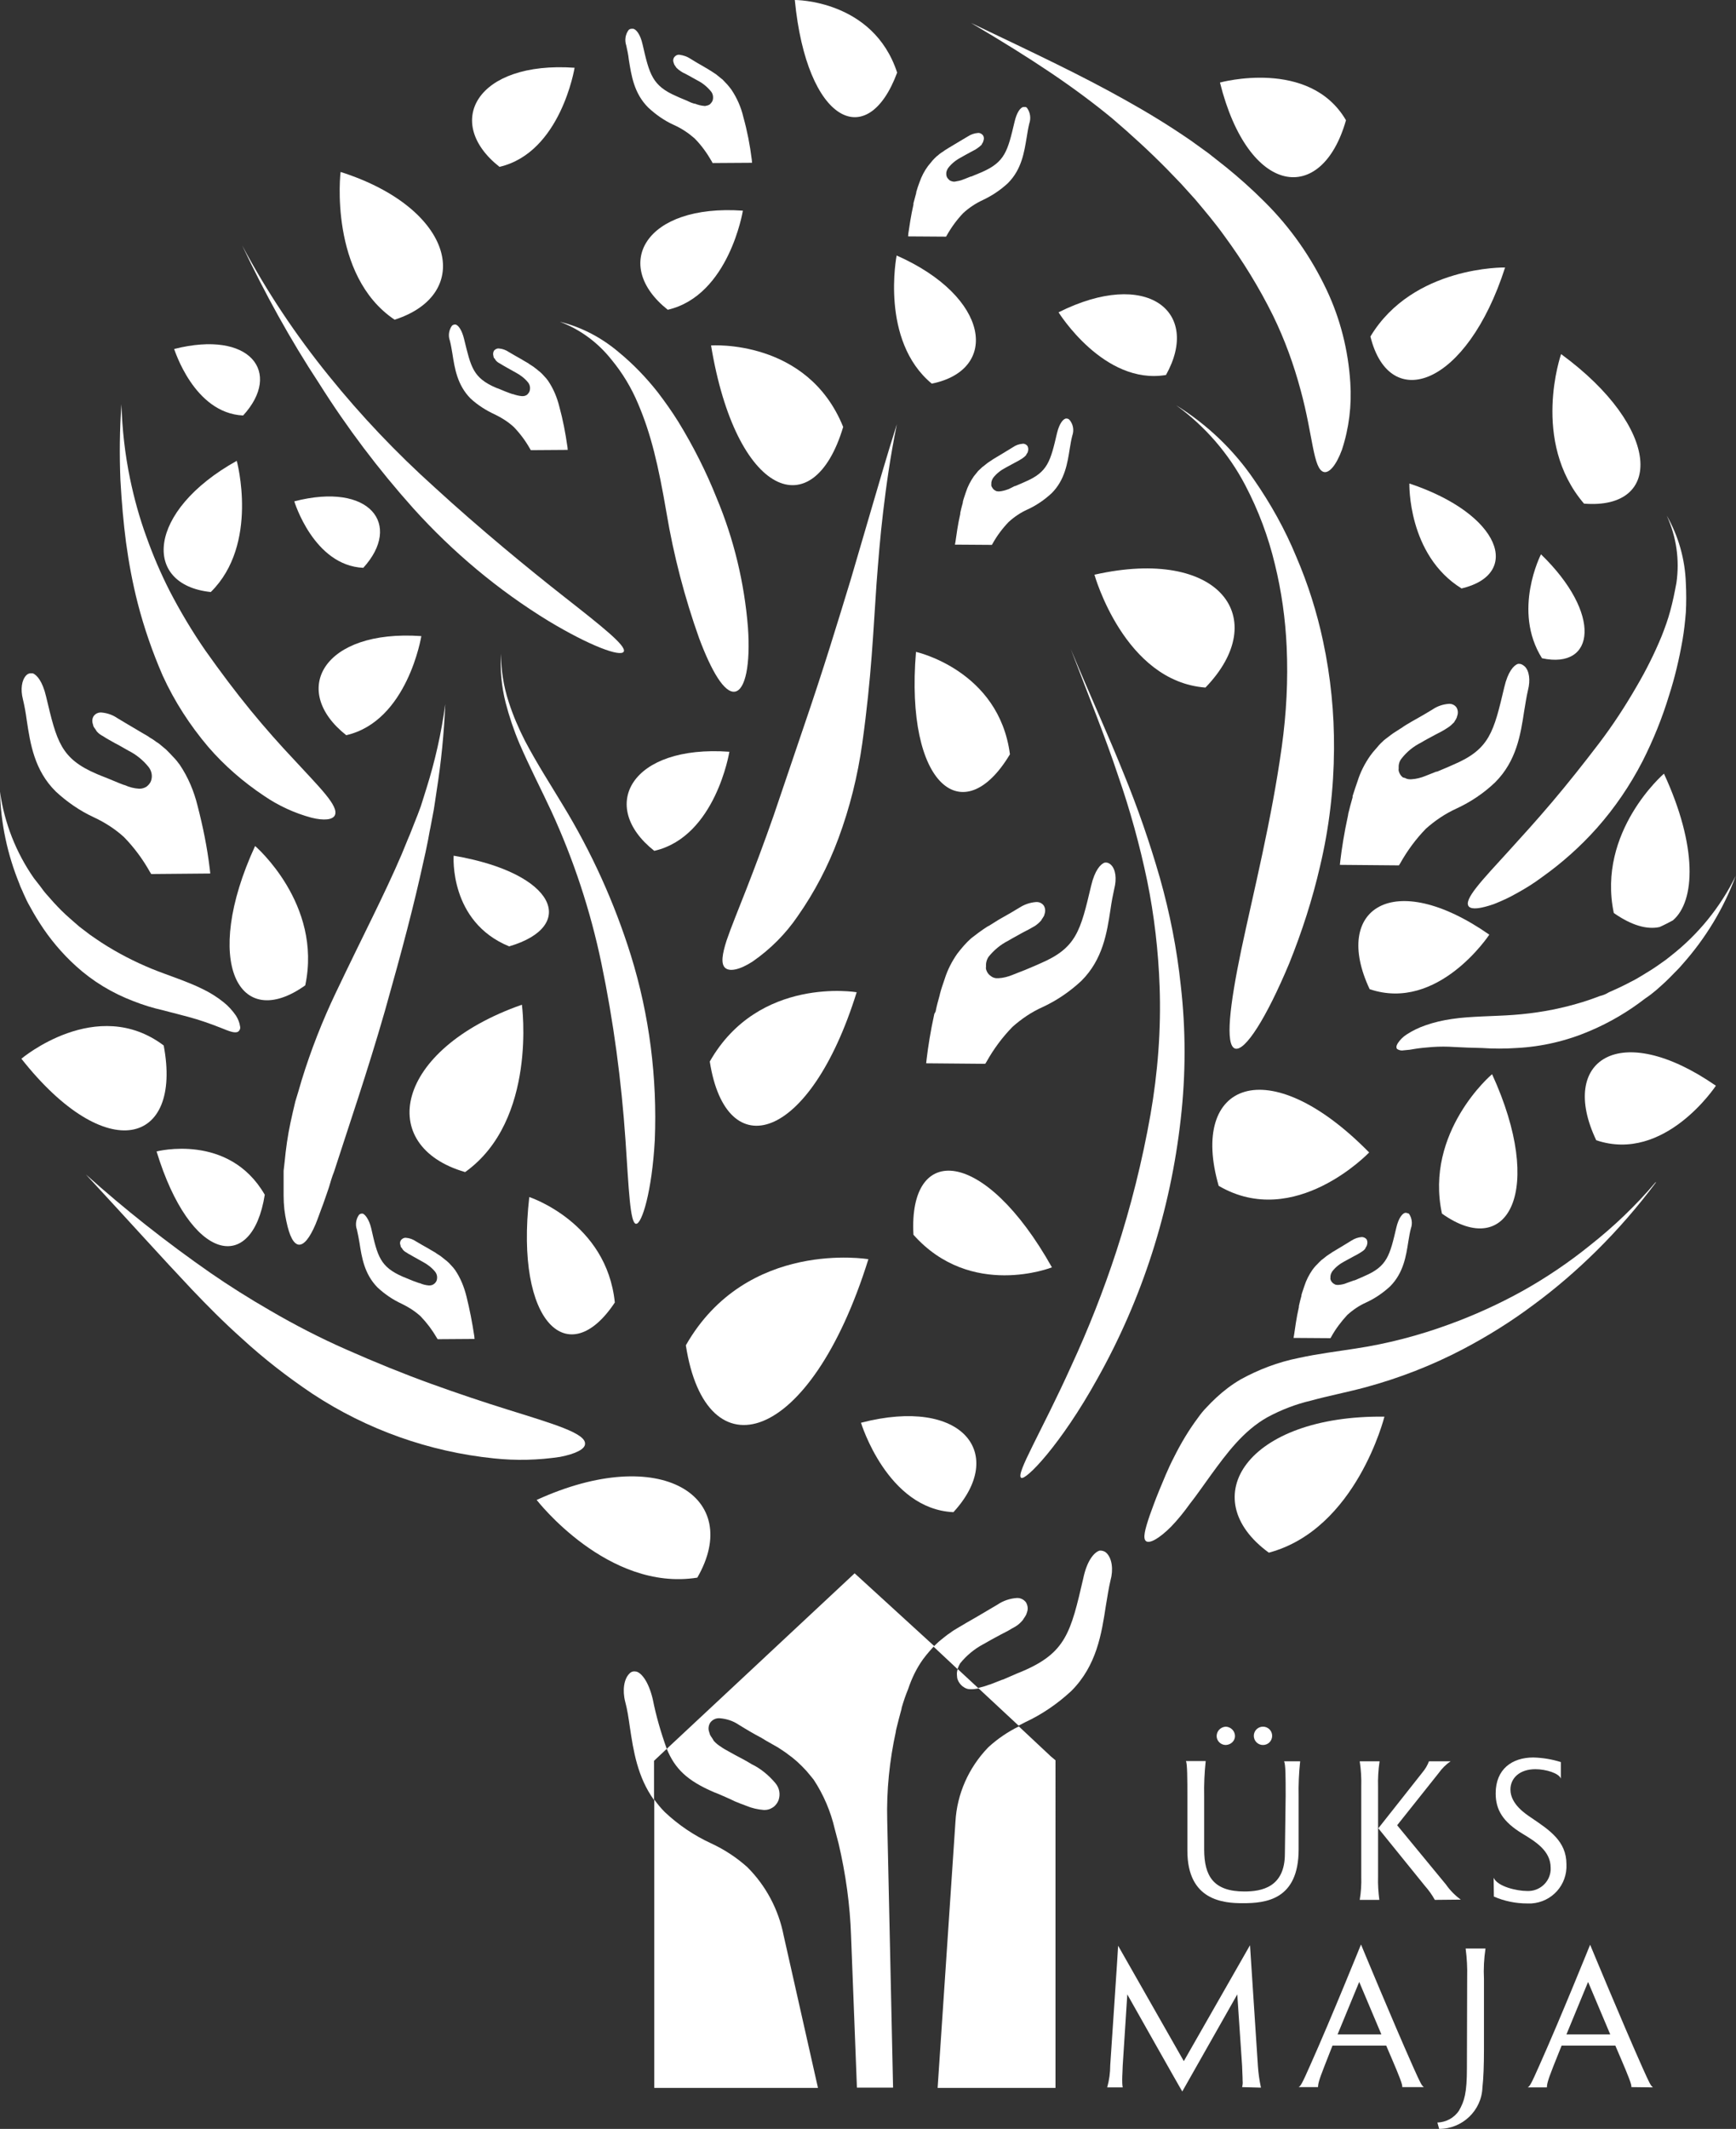 <svg id="Layer_2_00000091696660450286429850000008967679704694813864_" xmlns="http://www.w3.org/2000/svg" xmlns:xlink="http://www.w3.org/1999/xlink" viewBox="0 0 681.9 835.7" style="enable-background:new 0 0 681.9 835.7;"><rect x="0" y="0" width="681.9" height="835.7" fill="#333333" stroke="none"/><style>.st0{fill-rule:evenodd;clip-rule:evenodd;fill:#FFFFFF;}
.st1{fill:#FFFFFF;}</style><g id="Layer_1" transform="translate(0 0)"><path id="Path_342" class="st0" d="M463.8 439.2c-4 35.9-15.1 70.6-32.8 102.1-14.3 25.8-28.2 40.1-29.9 38.8-2.2-1.5 8-18 19.7-43.9 6.8-14.7 12.7-29.7 17.7-45 5.7-17.5 10.2-35.5 13.4-53.6 2.9-16.6 4.2-33.5 3.6-50.3-.5-14-2.1-27.9-4.9-41.6-2.9-13.9-6.7-27.7-11.4-41.2-4.9-14.8-11.3-30.6-18.6-49.7 7.9 18.9 15 34.4 20.8 48.9 5.5 13.4 10.2 27 14.2 40.9 3.9 13.8 6.7 27.9 8.2 42.2C465.8 404.1 465.8 421.7 463.8 439.2z"/><path id="Path_343" class="st0" d="M338.7 291.8c-1.8 12.8-4.9 25.3-9.4 37.4-4 10.8-9.4 21.1-16 30.5-4.7 6.9-10.7 12.9-17.6 17.7-5.2 3.4-9.2 4.1-10.9 2.5s-1.1-5.4.6-10.7c1.8-5.3 4.7-12.3 7.9-20.5s6.9-18 10.6-28.6l11.5-33.9c8.3-24.2 13.5-41.5 18.8-58.8l8-27.3c2.9-9.8 6-20.7 10.1-33.6-2.7 13.2-4.2 24.4-5.4 34.4s-1.9 19.2-2.6 28.2C343 247.4 342.4 265.3 338.7 291.8z"/><path id="Path_344" class="st0" d="M247.8 375c7.3 23.5 10.4 48.1 9.4 72.6-1.1 20.1-5.1 33.1-7.4 32.8s-2.8-13.4-4.1-32.7c-1.6-23.4-4.7-46.7-9.5-69.7-4.3-20.6-10.9-40.6-19.7-59.7-3.9-8.4-8.3-16.8-12.5-26.5-2.2-5.2-4-10.6-5.4-16-1.6-6.3-2.2-12.8-1.8-19.2.0 6.4 1 12.8 3 18.9 1.7 5.3 3.9 10.4 6.4 15.3 4.9 9.3 10 17.1 14.8 25.1C232.3 334.4 241.3 354.2 247.8 375z"/><path id="Path_345" class="st0" d="M170.6 191.2c18 16.5 36.9 32 51.3 43.3 14.4 11.3 24.3 19.1 23.1 21.3-1.2 2.2-13.2-2.2-29.5-12-19.8-12.1-37.7-27.1-53.2-44.3-13.6-15.2-26-31.6-36.9-48.9C114 133.3 104 115.1 95.1 96.3c9.7 18.2 21.2 35.4 34.2 51.4 12.6 15.6 26.4 30.1 41.3 43.5z"/><path id="Path_346" class="st1" d="M485.1 411.6c3.9 1.3 12.3-11.9 21.3-33.4 5-12.4 9.1-25.1 12.1-38.1 3.6-15.1 5.4-30.5 5.5-46 .1-14.2-1.3-28.4-4.3-42.4-2.4-11.3-5.9-22.4-10.5-33.1-4.4-10.7-10.1-20.9-16.7-30.4-8-11.7-18.4-21.6-30.5-29.1 11.3 8.2 20.6 18.9 27.1 31.3 5.2 9.9 9.1 20.3 11.7 31.2 2.6 10.6 4.1 21.4 4.6 32.3.6 13.1-.1 26.1-1.9 39.1-4 28.9-11.2 57.5-15.9 79.7C483 394.7 481.2 410.2 485.1 411.6z"/><path id="Path_347" class="st1" d="M458.4 66.4l5.5 5.7c1.8 2 3.7 4.1 5.6 6.2 3.7 4.4 7.7 9.1 11.5 14.4 7.2 9.8 13.6 20.2 19 31.1 4.6 9.4 8.2 19.3 10.9 29.4 4.9 17.9 4.9 31.2 9.2 32.1 2 .4 4.7-2.5 7-8.7 2.8-8.5 3.9-17.5 3.3-26.4-.8-12.6-3.9-25-9.3-36.4-6.1-12.9-14.3-24.6-24.4-34.6-5.2-5.2-10.2-9.6-15-13.5-2.5-2-4.8-3.8-7.1-5.6l-6.8-4.9c-9-6.2-17.3-11.2-25.9-16-17.1-9.6-34.7-17.9-60.5-30.2 24.6 14.5 40.8 25.4 55.5 37.5C444.4 52.9 451.6 59.5 458.4 66.4z"/><path id="Path_348" class="st1" d="M656.1 239.7c-.9 3.4-2.1 6.7-3.4 10-2.8 6.8-6.1 13.4-9.8 19.7-4.5 7.8-9.4 15.3-14.8 22.4-6.1 8-12.3 15.8-18.4 23s-12.1 13.8-17.2 19.4c-10.3 11.3-17.9 19.1-15.5 21.7 1.2 1.2 4.6.8 9.8-1 3-1.2 5.9-2.5 8.7-4.1 3.5-1.9 6.9-4 10.1-6.4 7.9-5.6 15.2-12.1 21.7-19.4 7-7.9 13-16.7 17.9-26.2 4.2-8.3 7.7-16.9 10.4-25.8 2.3-7.1 4-14.4 5.3-21.8.6-3.5 1-7.1 1.3-10.8.2-3.8.2-7.7.0-11.5-.3-9.3-2.9-18.5-7.5-26.5 3.8 8.3 5.1 17.4 3.8 26.4C657.8 232.5 657.1 236.1 656.1 239.7z"/><path id="Path_349" class="st1" d="M199.3 553.3c-9-2.8-19.2-6.2-30-10.1s-22.1-8.5-33.4-13.5c-10.2-4.5-20.1-9.6-29.7-15.2-8.5-4.9-16.1-9.7-23.5-14.8-17.1-11.9-33.5-24.8-49-38.7 17.7 19.1 29.5 32.3 41.6 45.1 6.1 6.4 12.3 12.7 19.8 19.4 8.6 7.9 17.9 15.1 27.6 21.6 21.4 14.1 45.9 22.8 71.4 25.4 8.6.9 17.3.7 25.9-.6 6.2-1.2 9.8-3.1 9.8-5.1C230.1 562.6 217.2 558.9 199.3 553.3z"/><path id="Path_350" class="st1" d="M165.3 316.5c-.8 2.2-1.6 4.3-2.5 6.5s-1.6 4.2-2.5 6.2l-2.5 6.1c-6.9 16.1-14.9 31.3-25.9 54.4-5.3 11.1-9.8 22.6-13.4 34.3-.8 2.9-1.7 5.7-2.5 8.4-.7 2.8-1.3 5.6-1.9 8.3-1.1 5.1-1.8 10.2-2.3 15.4-.1 1.2-.3 2.4-.4 3.5v9.7c0 1.8.1 3.7.3 5.5.2 1.7.5 3.3.8 4.7 1.2 5.7 2.8 8.9 4.9 9.1 2.1.1 4.3-2.8 6.5-7.9.5-1.3 1.1-2.7 1.6-4.2s1.2-3.1 1.8-4.9c.6-1.8 1.3-3.6 1.9-5.5.3-1 .6-2 .9-3s.7-2.1 1.1-3.1c5.5-17.1 13.2-39.5 20-63.2 6.9-24.4 11.4-41.5 15.2-58.9.5-2.2 1-4.4 1.4-6.5.5-2.2.8-4.5 1.3-6.7.4-2.3.9-4.6 1.3-6.9.4-2.3.7-4.8 1.1-7.3 1.8-11.3 2.9-22.6 3.4-34.1-1.5 11.2-4 22.3-7.4 33.1C166.7 312 166 314.3 165.3 316.5z"/><path id="Path_351" class="st1" d="M654.3 385.3c1.2-1.1 2.2-2.2 3.3-3.3 1.1-1.1 2.2-2.2 3.2-3.4 9.1-10.2 16.3-22 21-34.8-6 12.3-14.8 23.1-25.6 31.5-1.2 1-2.4 1.9-3.6 2.7-1.3.9-2.5 1.8-3.8 2.6-2.7 1.6-5.3 3.4-8.4 4.9-2.6 1.4-5.4 2.7-8.4 4-1.1.7-2.3 1.2-3.6 1.5-2.9 1.1-6 2.2-9.3 3.1-8 2.3-16.3 3.7-24.6 4.3-3.9.3-8.1.4-12.2.6s-8.1.4-12 1c-3.5.5-7 1.3-10.4 2.5-2.6.9-5.1 2.1-7.4 3.6-1.4.9-2.6 2.1-3.5 3.5-.6 1-.6 1.7-.2 2.2.8.5 1.7.7 2.6.5 1.6-.1 3.1-.3 4.6-.6 1.9-.3 4.1-.5 6.6-.7 2.9-.2 5.8-.2 8.7.0 3.3.2 6.9.3 10.9.4 4.4.3 8.9.3 13.4.0 10-.5 19.8-2.8 28.9-6.7 7.8-3.3 15.1-7.6 21.8-12.8C649.5 389.8 651.9 387.5 654.3 385.3z"/><path id="Path_352" class="st1" d="M9.2 350.7c.6 1.2 1.1 2.5 1.8 3.8 1.4 2.6 2.9 5.2 4.5 7.7 4 6.3 8.8 12 14.3 17 6.6 6 14.2 10.6 22.6 13.8 3.8 1.5 7.7 2.7 11.7 3.6l9.6 2.5c4.5 1.2 8.8 2.7 13.1 4.4 3.2 1.3 5.4 2.2 6.7 1.5.7-.5 1-1.3.8-2.1-.2-1.5-.8-2.9-1.6-4.2-1.4-2-3-3.8-4.9-5.3-2.5-2-5.2-3.7-8.1-5.1-6.2-3.1-13.7-5.4-20.1-8-6.8-2.8-13.4-6.2-19.6-10.2-1.6-1.1-3.2-2.1-4.7-3.2l-4.2-3.2c-2.5-2.2-4.9-4.2-7-6.3s-4-4.2-5.8-6.3c-.9-1-1.7-2.1-2.5-3.2s-1.7-2.1-2.5-3.2C6.3 334.7 1.7 323 0 310.8c.3 12.4 2.9 24.6 7.6 36.1C8 348.2 8.7 349.4 9.2 350.7z"/><path id="Path_353" class="st1" d="M49.5 212.9c1.1 8.1 2.6 16.1 4.6 23.9 2.5 9.7 5.8 19.2 9.8 28.4 4.6 10.1 10.7 19.5 17.9 28 6.4 7.4 13.8 13.8 21.9 19.2 5.7 3.9 12 6.8 18.7 8.6 4.9 1.2 8.2.8 9.1-.9 1.8-3.6-6-11-16.2-22.1-5.2-5.5-11-12-16.9-19.2-5.9-7.2-11.9-15.2-17.7-23.4-5.2-7.5-9.9-15.4-14.1-23.5-3.5-6.9-6.5-13.9-9.1-21.2-2.7-7.4-4.8-15-6.4-22.7-2-9.6-3.1-19.4-3.4-29.3-.7 9.9-.8 19.8-.4 29.7C47.8 197.4 48.5 205.2 49.5 212.9z"/><path id="Path_354" class="st1" d="M266.4 165.5c-2.5-4-5.2-7.8-8.1-11.6-4.5-5.7-9.6-11-15.2-15.6-6.7-5.7-14.6-9.9-23.2-12 8 3 15 8.2 20.3 14.9 4.3 5.2 7.8 11 10.4 17.2 5.1 11.9 8 24.2 11.2 42.9 2.8 16.7 7.1 33.2 12.8 49.2 4.9 13.1 10 21.7 14.1 21s6.1-10.7 5.1-25.1c-1.4-17.5-5.5-34.7-12.3-50.9C277.4 185.2 272.3 175.1 266.4 165.5z"/><path id="Path_355" class="st1" d="M624.5 488.9c-8.3 6.7-17.2 12.7-26.5 17.9-9.2 5.1-18.9 9.5-28.8 13.1-12 4.4-24.3 7.6-36.9 9.5-7 1.1-14.6 2-22.3 3.7-8 1.6-15.6 4.5-22.7 8.4-3.4 2-6.6 4.4-9.5 7.1-1.4 1.3-2.7 2.6-3.9 3.9-1.2 1.2-2.3 2.6-3.3 4-3.6 4.8-6.7 10-9.4 15.4-2.5 4.8-4.2 9.2-5.8 13-1.6 3.9-2.8 7.2-3.8 10-1.9 5.6-2.8 9.1-1.4 10.1 1.4 1 5.1-1 9.8-5.7 2.7-2.8 5.1-5.8 7.4-9 2.7-3.4 5.4-7.4 8.4-11.5 6-8.2 12.6-17.2 22.1-22.5 5.4-2.9 11.1-5.1 17.1-6.5 6.5-1.8 13.8-3.2 21.3-5.2 13.3-3.6 26.2-8.6 38.4-15 9.7-5.1 19-10.9 27.8-17.5 8.7-6.4 16.9-13.5 24.6-21.1 8.5-8.4 16.3-17.4 23.4-26.9h-.2C642.6 473.2 633.9 481.5 624.5 488.9z"/><path id="Path_356" class="st1" d="M375.9 657.7c0 .6.1 1.2.3 1.7.4 1 1 1.8 1.8 2.5l.9.6c.7.4 1.4.6 2.2.6h.8c.8.0 1.6-.2 2.5-.3l-8.2-7.6C375.9 656 375.8 656.9 375.9 657.7z"/><path id="Path_357" class="st1" d="M377.1 653c2.5-3.1 5.6-5.7 9.2-7.6 2.2-1.3 4.5-2.5 6.7-3.7l2.9-1.5c1-.6 2-1.2 2.8-1.6 1.2-.7 2.2-1.6 3.1-2.7l.3-.5c.4-.5.7-1.1 1-1.6l.3-.9c.5-1.3.3-2.7-.4-3.9-.9-1.2-2.3-1.8-3.7-1.7-2.7.2-5.3 1.1-7.5 2.6-2.9 1.7-5.4 3.2-7.8 4.6l-1.9 1.1c-1.8 1-3.3 1.9-4.8 2.8l-.7.4c-1.4.8-2.5 1.5-3.4 2.2l-.9.6c-1.1.8-2 1.6-2.9 2.3l-.6.5c-.8.7-1.5 1.4-2.1 2l9.4 8.8C376.4 654.4 376.7 653.7 377.1 653z"/><path id="Path_358" class="st1" d="M293.6 733c-4.2-3.8-9.1-7-14.3-9.4-6.7-3.1-12.8-7.2-18.2-12.3-1.5-1.5-2.9-3.2-4.1-4.9v113.2h64.3l-13.5-59.9C305.8 749.5 300.8 740.2 293.6 733z"/><path id="Path_359" class="st1" d="M335.7 617.6l-73.8 68.9c3.2 7.8 8 12.5 18.5 17l2 .8c2.1.9 3.9 1.7 5.6 2.5l.6.3c1.5.6 2.9 1.2 4.1 1.6l.5.2c2.2.9 4.4 1.4 6.8 1.6h.4c1 0 2.1-.3 3-.9l.6-.4c.8-.7 1.4-1.5 1.8-2.5.8-2.3.4-4.8-1.2-6.7-2.6-3.1-5.7-5.7-9.4-7.5-2.1-1.3-4.4-2.5-6.5-3.6l-2.7-1.5c-1.1-.6-2-1.1-2.8-1.7-1-.6-2-1.4-2.8-2.3l-.6-1c-.3-.4-.6-.9-.9-1.4l-.3-1c-.5-1.3-.3-2.7.4-3.8.9-1.2 2.3-1.8 3.7-1.7 2.6.2 5.2 1 7.4 2.5 3.4 2.1 6.3 3.8 9 5.2l1.8 1.1 3.7 2.1.9.5c1.1.7 2.1 1.4 3.3 2.2l.9.7c1 .7 1.9 1.4 2.8 2.2l.7.6c1.2 1.1 2.4 2.3 3.5 3.5.9 1.1 1.9 2.2 2.9 3.5 3.9 5.9 6.7 12.5 8.3 19.4.5 1.9 1 3.8 1.5 5.7 2.8 11.9 4.5 24.1 4.9 36.3l2.3 59.5h14.2l-2.3-105c-.3-11.7.9-23.4 3.4-34.8v-.2l.2-.9c.6-2.5 1.3-5.1 2-7.7l.1-.6c.7-2.4 1.5-4.8 2.5-7.2 1.4-4.2 3.3-8.2 5.9-11.8.9-1.2 1.7-2.2 2.5-3.1l.8-.9c.3-.4.7-.8 1.1-1.1L335.7 617.6z"/><path id="Path_360" class="st1" d="M412.8 689.5l-12.6-11.8c-4.3 2.1-8.4 4.9-11.9 8.1l-.2.2c-7.6 7.9-12.2 18.2-12.8 29.1l-7 104.5h46.3V691L412.8 689.5z"/><path id="Path_361" class="st1" d="M261.9 686.5c-2.3-6.4-4.2-12.9-5.5-19.5-1.7-7.1-4.5-10.3-6.4-10.8l-.8-.1c-.8.0-1.5.3-2 .9-2.1 2.1-2.8 6.5-1.6 11.1.8 2.9 1.3 6.3 1.8 9.8 1.4 9.4 3 19.7 9.5 28.7v-15.4L261.9 686.5z"/><path id="Path_362" class="st1" d="M434.6 609.6c-.5-.5-1.2-.8-2-.9h-.7c-2 .6-4.9 3.7-6.4 10.9-4.9 21.2-6.8 29.2-24 36.5l-2.2.9-5.3 2.3-.4.1-4.6 1.8-.7.2c-1.3.5-2.7.9-4.1 1.2l15.9 14.8 2.5-1.3c6.7-3.1 12.8-7.3 18.2-12.3 10-10 11.9-22.5 13.6-33.6.6-3.5 1.1-6.9 1.8-9.8C437.4 616.1 436.8 611.7 434.6 609.6z"/><path id="Path_363" class="st1" d="M77.6 316.3c-1.4-5.7-3.7-11.2-7-16.1-.8-1.1-1.6-2.1-2.5-3-.9-1-1.9-2-2.9-3l-.6-.5c-.8-.7-1.6-1.3-2.3-1.9l-.8-.5c-.9-.7-1.8-1.3-2.7-1.8l-.7-.5-3.1-1.8-1.5-.9c-2.2-1.3-4.6-2.7-7.4-4.4-1.9-1.3-4-2-6.2-2.2-1.2-.1-2.4.4-3.1 1.4-.6.9-.7 2.1-.3 3.2l.2.8c.2.4.5.8.8 1.2l.5.8c.7.8 1.5 1.4 2.5 1.9.8.5 1.5 1 2.3 1.4l2.3 1.3c1.8.9 3.6 2 5.4 3 3 1.5 5.7 3.7 7.8 6.3 1.3 1.6 1.7 3.7 1 5.6-.3.8-.9 1.5-1.5 2l-.4.3c-.7.4-1.6.7-2.5.7h-.3c-1.9-.1-3.8-.6-5.6-1.4l-.4-.1c-1-.4-2.2-.8-3.5-1.4l-.5-.2c-1.4-.6-2.9-1.2-4.7-1.9l-1.7-.7c-14.4-6.1-15.9-12.8-20.1-30.5-1.4-6-3.7-8.6-5.3-9.1H12c-.6.0-1.2.3-1.7.8C8.5 267 8 270.6 9 274.5c.6 2.5 1.1 5.2 1.5 8.2 1.4 9.3 3 19.7 11.4 28 4.4 4.1 9.5 7.6 14.9 10.1 4.3 2 8.4 4.6 11.9 7.8 4 4.1 7.4 8.7 10.2 13.7l.5.8 23.2-.2-.2-1.8C81.4 332.7 79.7 324.4 77.6 316.3z"/><path id="Path_364" class="st1" d="M596.9 260.6h-.6c-1.7.5-4 3.1-5.4 9.1-4.2 17.7-5.7 24.4-20.1 30.5l-1.8.8c-1.6.7-3.1 1.3-4.5 1.9h-.3c-1.6.6-2.7 1.1-3.8 1.5l-.5.2c-1.7.7-3.6 1.2-5.5 1.3h-.7c-.6.0-1.3-.2-1.8-.5l-.8-.2c-.7-.5-1.2-1.2-1.5-2-.2-.5-.3-1-.2-1.5-.1-1.4.2-2.8 1.1-3.9 2.1-2.7 4.7-4.8 7.7-6.3 1.8-1.1 3.8-2.1 5.6-3.1l2.5-1.3c.9-.5 1.7-1 2.3-1.4 1-.6 1.8-1.4 2.6-2.2l.2-.4c.3-.4.6-.9.8-1.4l.2-.7c.4-1.1.3-2.3-.3-3.3-.7-1-1.9-1.5-3.1-1.4-2.3.2-4.4.9-6.3 2.2-2.5 1.5-4.5 2.7-6.5 3.8l-1.6.9c-1.5.9-2.8 1.6-4 2.5l-.5.3c-1.1.7-2 1.3-2.8 1.8l-.7.5c-.9.7-1.7 1.3-2.5 1.9l-.5.4c-1 .9-1.8 1.7-2.6 2.7l-.7.8c-.7.8-1.4 1.6-2.1 2.6-2.1 3-3.8 6.3-4.9 9.8-.7 2.1-1.4 4-2 6v.5c-.6 2.1-1.2 4.3-1.7 6.4l-.1.7c-1.5 6.8-2.5 13.3-3 17.6l-.2 1.8 23.2.2.5-.8c2.8-5 6.2-9.6 10.1-13.6 3.6-3.2 7.6-5.9 12-7.9 5.6-2.6 10.7-6 15.2-10.3 8.4-8.4 10-18.8 11.4-28 .5-2.9.9-5.7 1.5-8.2 1-3.9.5-7.6-1.3-9.3C598.2 261 597.5 260.6 596.9 260.6z"/><path id="Path_365" class="st1" d="M434.7 338.6H434c-1.7.5-4 3.1-5.4 9.1-4.2 17.7-5.7 24.4-20 30.5l-1.8.8-4.5 1.9L402 381l-3.8 1.5-.5.2c-1.7.7-3.6 1.2-5.5 1.3h-.7c-.6.0-1.2-.2-1.8-.5L389 383c-.7-.5-1.2-1.2-1.5-2-.2-.5-.3-.9-.2-1.4-.1-1.4.2-2.8 1-4 2.1-2.6 4.7-4.8 7.7-6.3 1.8-1.1 3.8-2.1 5.5-3.1l2.5-1.3 2.5-1.4c.9-.6 1.8-1.4 2.5-2.2l.2-.4c.3-.4.6-.9.9-1.4l.2-.7c.4-1.1.3-2.3-.3-3.3-.7-1-1.9-1.5-3.1-1.4-2.3.2-4.4.9-6.3 2.1-2.5 1.5-4.5 2.7-6.5 3.8l-1.6.9-4 2.5-.6.3c-1.1.7-2 1.3-2.8 1.9l-.7.5c-.9.7-1.7 1.3-2.5 1.9l-.5.4c-1 .9-1.8 1.7-2.6 2.6l-.7.8c-.7.8-1.4 1.7-2.1 2.6-2.1 3-3.8 6.3-4.9 9.8-.7 2.1-1.4 4-1.9 6l-.1.5c-.6 2.1-1.2 4.3-1.6 6.4L367 398c-1.5 6.8-2.5 13.3-3 17.6l-.2 1.8 23.2.2.5-.8c2.8-5 6.2-9.6 10.2-13.7 3.6-3.2 7.6-5.9 11.9-7.8 5.6-2.6 10.7-6.1 15.2-10.3 8.4-8.4 10-18.8 11.4-28 .4-2.8.9-5.5 1.5-8.2 1-3.9.5-7.6-1.3-9.3C435.9 339 435.3 338.7 434.7 338.6z"/><path id="Path_366" class="st1" d="M219.7 159.6c-.9-3.6-2.3-7-4.4-10.1-.5-.7-1-1.3-1.5-1.8-.6-.7-1.2-1.3-1.8-1.8l-.4-.3c-.5-.4-.9-.8-1.5-1.2l-.5-.4-1.7-1.1-.4-.3-1.9-1.1-1-.6c-1.4-.8-2.9-1.6-4.7-2.7-1.2-.8-2.5-1.3-3.9-1.4-.8-.1-1.5.3-2 .9-.3.6-.4 1.3-.2 2l.1.5c0 .2.4.6.5.7l.3.5c.4.5.9.9 1.5 1.2.5.3 1 .6 1.5.9l1.4.8 3.4 1.9c1.9 1 3.6 2.3 4.9 3.9.8 1 1 2.3.6 3.5-.2.5-.5.9-.9 1.3l-.3.2c-.5.3-1 .4-1.6.4h-.2c-1.2-.1-2.4-.4-3.5-.8h-.2c-.7-.2-1.4-.5-2.2-.8l-.3-.1-2.9-1.2-1.1-.4c-9-3.9-9.8-8-12.5-19.1-.9-3.7-2.3-5.4-3.3-5.7h-.4c-.4.0-.8.2-1.1.5-1.2 1.7-1.5 3.9-.8 5.8.4 1.5.7 3.3 1 5.1.9 5.8 1.9 12.3 7.1 17.6 2.8 2.6 6.1 4.7 9.6 6.3 2.7 1.3 5.2 2.9 7.4 4.9 2.5 2.6 4.6 5.4 6.4 8.6l.3.5 14.5-.1-.1-1.1C222.1 169.9 221.1 164.7 219.7 159.6z"/><path id="Path_367" class="st1" d="M183.2 508.8c-.9-3.6-2.3-7.1-4.4-10.2-.5-.7-1-1.3-1.5-1.8-.6-.7-1.2-1.3-1.8-1.8l-.4-.3c-.5-.4-1-.8-1.5-1.2l-.5-.4-1.7-1.1-.4-.3-1.9-1.1-1-.6c-1.4-.8-2.9-1.6-4.7-2.7-1.2-.8-2.5-1.3-3.9-1.4-.8-.1-1.5.3-2 .9-.4.6-.5 1.3-.2 2l.1.5c.1.3.3.5.5.7l.3.5c.4.5.9.9 1.5 1.2.4.3.9.6 1.5.9l1.4.8 3.4 1.9c1.9 1 3.6 2.3 4.9 3.9.8 1 1 2.3.6 3.5-.2.5-.5.9-1 1.3l-.3.2c-.5.3-1 .4-1.6.4h-.2c-1.2-.1-2.4-.4-3.5-.9h-.2c-.6-.2-1.4-.5-2.2-.8l-.3-.1-2.9-1.2-1-.4c-9-3.9-10-8-12.5-19.1-.9-3.7-2.5-5.4-3.3-5.7h-.4c-.4.0-.8.2-1.1.5-1.2 1.7-1.5 3.9-.8 5.8.4 1.7.7 3.4 1 5.1.9 5.8 1.9 12.3 7.1 17.6 2.8 2.6 6 4.8 9.5 6.4 2.7 1.3 5.2 2.9 7.4 4.9 2.5 2.6 4.6 5.4 6.4 8.5l.3.5 14.5-.1-.1-1.1C185.5 519.2 184.5 514 183.2 508.8z"/><path id="Path_368" class="st1" d="M419 164.3h-.4c-1.1.3-2.5 2-3.4 5.7-2.6 11.1-3.6 15.3-12.5 19.1l-1.1.5-2.8 1.2h-.2l-2.4 1.2-.3.1c-1.1.4-2.2.7-3.4.8h-.4c-.4.0-.8-.1-1.1-.3l-.5-.3c-.4-.3-.7-.8-1-1.3-.1-.3-.2-.6-.1-.9-.1-.9.2-1.7.7-2.5 1.3-1.7 3-3 4.9-4l3.5-1.9 1.5-.8 1.5-.9c.6-.4 1.2-.9 1.6-1.4l.1-.3c.2-.3.4-.5.5-.8l.1-.4c.2-.7.1-1.4-.2-2-.4-.6-1.2-1-1.9-.9-1.4.1-2.8.6-3.9 1.4l-4.1 2.5-1 .6-2.5 1.5-.3.2-1.8 1.2-.4.3-1.5 1.2-.3.2c-.6.6-1.2 1.1-1.7 1.6l-.4.5-1.3 1.6c-1.3 1.9-2.4 4-3.1 6.2-.4 1.3-.9 2.5-1.2 3.8v.3c-.4 1.3-.7 2.7-1 4v.4c-1 4.3-1.5 8.3-1.9 11l-.2 1.1 14.5.1.3-.5c1.7-3.1 3.9-6 6.3-8.5 2.2-2 4.7-3.7 7.4-4.9 3.5-1.6 6.7-3.8 9.5-6.4 5.2-5.2 6.2-11.8 7.1-17.5.3-1.8.6-3.6 1-5.1.7-2 .4-4.1-.8-5.8C419.9 164.5 419.5 164.3 419 164.3z"/><path id="Path_369" class="st1" d="M552.3 476.1h-.4c-1.1.3-2.5 2-3.4 5.7-2.6 11.1-3.6 15.3-12.5 19.1l-1.1.5-2.8 1.2h-.2l-2.5.9-.3.1c-1.1.5-2.2.7-3.4.8h-.4c-.4.0-.8-.1-1.1-.3l-.5-.3c-.4-.3-.8-.8-1-1.3-.1-.3-.2-.6-.1-.9-.1-.9.2-1.7.7-2.5 1.3-1.7 3-3 4.9-4 1.2-.7 2.5-1.3 3.5-1.9l1.5-.8c.5-.3 1-.6 1.5-.9.6-.4 1.2-.8 1.6-1.4l.1-.3c.2-.3.4-.6.5-.9l.1-.4c.2-.7.1-1.4-.2-2-.5-.6-1.2-.9-1.9-.9-1.4.1-2.8.6-3.9 1.3-1.5.9-2.8 1.7-4.1 2.5l-1 .6-2.5 1.5-.3.2-1.8 1.2-.4.3c-.5.4-1 .8-1.5 1.2l-.3.2c-.6.6-1.2 1.1-1.7 1.7l-.6.6c-.4.5-.9 1-1.3 1.6-1.3 1.9-2.4 4-3.1 6.2-.4 1.3-.9 2.5-1.2 3.7v.3c-.4 1.3-.7 2.7-1 4v.4c-1 4.3-1.5 8.4-1.9 11l-.2 1.1 14.5.1.3-.5c1.7-3.1 3.9-6 6.3-8.6 2.2-2 4.7-3.7 7.4-4.9 3.5-1.6 6.7-3.8 9.5-6.4 5.2-5.3 6.2-11.8 7.1-17.6.3-1.8.6-3.6 1-5.1.7-1.9.4-4.1-.8-5.8C553.1 476.4 552.7 476.1 552.3 476.1z"/><path id="Path_370" class="st1" d="M292 46c-.9-3.9-2.5-7.5-4.7-10.8-.5-.7-1.1-1.4-1.6-2-.6-.7-1.3-1.3-1.9-2l-.4-.3c-.6-.5-1.1-.9-1.6-1.3l-.5-.4c-.6-.4-1.2-.8-1.8-1.2l-.5-.3c-.6-.4-1.3-.8-2-1.2l-1-.6c-1.5-.8-3.1-1.8-4.9-2.9-1.2-.8-2.7-1.3-4.2-1.5-.8-.1-1.6.3-2.1 1-.4.6-.5 1.4-.2 2.1l.2.6c.1.3.3.5.5.8l.4.6c.5.5 1 .9 1.6 1.3.5.3 1 .7 1.6.9l1.5.8 3.6 2c2 1 3.8 2.5 5.2 4.2.9 1 1.1 2.5.7 3.7-.2.5-.6 1-1 1.4l-.3.2c-.5.3-1.1.4-1.6.5h-.2c-1.3-.1-2.6-.4-3.8-.9h-.3c-.7-.2-1.5-.5-2.3-.9l-.4-.2c-.9-.4-1.9-.8-3.1-1.3l-1.1-.5c-9.6-4.1-10.7-8.6-13.4-20.4-.9-4-2.5-5.8-3.6-6.1H248c-.4.0-.8.2-1.1.5-1.3 1.8-1.6 4-.9 6.1.4 1.8.8 3.6 1 5.5 1 6.2 2 13.2 7.6 18.8 3 2.8 6.4 5.2 10.2 6.9 2.9 1.3 5.6 3.1 8 5.2 2.7 2.7 4.9 5.8 6.8 9.1l.3.6 15.5-.1-.1-1.2C294.6 57 293.5 51.4 292 46z"/><path id="Path_371" class="st1" d="M402.3 42h-.4c-1.1.3-2.5 2-3.4 5.9-2.7 11.4-3.7 15.7-12.9 19.7l-1.2.5-2.9 1.2h-.2c-1 .4-1.7.7-2.5 1l-.3.1c-1.1.5-2.3.7-3.5.9h-.4c-.4.0-.8-.2-1.2-.3l-.5-.3c-.4-.4-.8-.8-1-1.3-.1-.3-.2-.6-.2-.9-.1-.9.2-1.7.7-2.5 1.3-1.7 3-3.1 4.9-4.1 1.2-.7 2.5-1.4 3.6-2l1.5-.8c.6-.3 1.1-.6 1.5-.9.6-.4 1.2-.9 1.7-1.4l.1-.3c.2-.3.4-.6.5-.9l.1-.4c.3-.7.2-1.5-.2-2.1-.5-.6-1.2-1-2-.9-1.4.1-2.8.6-4 1.4l-4.2 2.5-1 .6-2.5 1.5-.3.2c-.7.4-1.3.8-1.8 1.2l-.5.3c-.6.4-1.1.8-1.5 1.2l-.3.2c-.6.6-1.2 1.1-1.7 1.7l-.4.5c-.4.5-.9 1.1-1.4 1.7-1.4 1.9-2.5 4-3.3 6.3-.5 1.3-.9 2.5-1.3 3.9v.3c-.4 1.4-.7 2.7-1.1 4.1v.5c-1 4.4-1.6 8.6-2 11.3l-.1 1.2 14.9.1.3-.5c1.8-3.2 4-6.2 6.5-8.8 2.3-2.1 4.9-3.8 7.7-5.1 3.6-1.7 6.9-3.9 9.8-6.6 5.4-5.4 6.4-12.1 7.4-18.1.3-1.9.6-3.7 1-5.3.7-2 .4-4.3-.8-6C403.3 42.1 402.8 41.9 402.3 42z"/><path id="Path_372" class="st1" d="M341.1 494.3s-47.8-8.1-71.7 33.8C277.3 579.1 318.2 567.7 341.1 494.3z"/><path id="Path_373" class="st1" d="M210.8 588.8s27.9 36.1 63.1 30.5c18.2-31.5-14.1-52.9-63.1-30.5z"/><path id="Path_374" class="st1" d="M119.9 386.8c6.8-32-19.7-54.7-19.7-54.7C79.2 377.7 93.8 405.4 119.9 386.8z"/><path id="Path_375" class="st1" d="M82.8 232.4c19.1-18.8 10.2-51.5 10.2-51.5-35.4 19.7-37.2 48.7-10.2 51.5z"/><path id="Path_376" class="st1" d="M61.5 452c13.3 43.5 37.5 48.4 42.5 17-14.1-24.4-42.5-17-42.5-17z"/><path id="Path_377" class="st1" d="M415.8 122.6s17.8 28.7 42.2 24.6c13.9-24.9-7.5-42-42.2-24.6z"/><path id="Path_378" class="st1" d="M473.5 269.9c26.2-27.1 5.7-55.4-43.6-44.3C429.9 225.6 441.6 267.5 473.5 269.9z"/><path id="Path_379" class="st1" d="M653.6 303.7s-26.4 22.7-19.7 54.7c7 4.9 13.1 6.6 18 5.5 1.8-.8 3.5-1.7 5.2-2.6C666 353.7 666.8 332.2 653.6 303.7z"/><path id="Path_380" class="st1" d="M613.2 139s-12 34.2 9 58.7C653.4 200.2 652.8 168 613.2 139z"/><path id="Path_381" class="st1" d="M262.3 121.6c24.1-5.6 29.5-38.9 29.5-38.9C253.3 80 240.1 104 262.3 121.6z"/><path id="Path_382" class="st1" d="M257 334c24.1-5.5 29.5-38.9 29.5-38.9C247.9 292.3 234.7 316.4 257 334z"/><path id="Path_383" class="st1" d="M182.7 460.1c28.5-20.3 22.3-65.7 22.3-65.7C154.8 412 147.5 449.9 182.7 460.1z"/><path id="Path_384" class="st1" d="M241.5 511.3c-3.2-31.5-33.6-41.4-33.6-41.4C202.2 519.6 223.4 538.6 241.5 511.3z"/><path id="Path_385" class="st1" d="M498.4 609.5c34.4-9.2 45.4-53.4 45.4-53.4C489.8 555.5 468.9 588 498.4 609.5z"/><path id="Path_386" class="st1" d="M566.4 476.4c26 18.5 40.6-9.1 19.7-54.7C585.9 421.7 559.5 444.4 566.4 476.4z"/><path id="Path_387" class="st1" d="M627 447.6c26.9 9.1 47-21.4 47-21.4C636 399.9 612.1 416.3 627 447.6z"/><path id="Path_388" class="st1" d="M605.3 217.6s-11.4 22.1.4 40.8C626.7 262.9 629.4 240.9 605.3 217.6z"/><path id="Path_389" class="st1" d="M136 288.6c24.1-5.5 29.5-38.9 29.5-38.9C126.9 247 113.7 271 136 288.6z"/><path id="Path_390" class="st1" d="M279.3 135.6c9.8 59.3 40.1 71.4 51.9 32-14-34.7-51.9-32-51.9-32z"/><path id="Path_391" class="st1" d="M115.6 196.8s7.6 25.2 27.1 26.1C158.1 206 145.4 189.1 115.6 196.8z"/><path id="Path_392" class="st1" d="M338.2 558.5s10.3 33.9 36.3 35.1C395.5 570.8 378.3 548.1 338.2 558.5z"/><path id="Path_393" class="st1" d="M178.2 335.9s-1.9 25.9 21.8 35.6C226.9 363.6 218.7 342.8 178.2 335.9z"/><path id="Path_394" class="st1" d="M64.3 410.4c-26.3-19.8-55.9 5.2-55.9 5.2C41.8 457.9 71.7 449.5 64.3 410.4z"/><path id="Path_395" class="st1" d="M366 150.6c26.7-5.4 22.9-34.1-13.8-50.3C352.2 100.3 345.6 133.7 366 150.6z"/><path id="Path_396" class="st1" d="M478.7 465.5c29.9 17.5 59.1-13.1 59.1-13.1C498 411.9 467 425 478.7 465.5z"/><path id="Path_397" class="st1" d="M479.2 32.4c11.2 44.8 40 48.3 49.5 14.8C514.4 22.7 479.2 32.4 479.2 32.4z"/><path id="Path_398" class="st1" d="M574.1 231c23.7-5.6 15.6-29.2-20.5-41.2C553.6 189.7 552.8 217.8 574.1 231z"/><path id="Path_399" class="st1" d="M196.2 65.5c24.1-5.6 29.5-38.9 29.5-38.9C187.2 23.9 174 48 196.2 65.5z"/><path id="Path_400" class="st1" d="M155 125.5c31.2-10 23.9-43.6-21.2-58C133.7 67.4 129.1 108.1 155 125.5z"/><path id="Path_401" class="st1" d="M538 388.3c26.9 9.1 47-21.4 47-21.4C547.1 340.5 523.2 356.9 538 388.3z"/><path id="Path_402" class="st1" d="M352.4 28.5C343-.2 312.2.0 312.2.0 316.9 48.4 340.8 59.8 352.4 28.5z"/><path id="Path_403" class="st1" d="M95.5 163.1c15.5-16.9 2.8-33.7-27.1-26.1C68.5 137 76.1 162.2 95.5 163.1z"/><path id="Path_404" class="st1" d="M591.2 105s-36.2-.7-52.9 27.1C545.8 162.4 576.2 151.7 591.2 105z"/><path id="Path_405" class="st1" d="M359.8 255.9s32.6 7.2 36.9 40.2c-18.2 30.4-41.3 12.5-36.9-40.2z"/><path id="Path_406" class="st1" d="M336.5 389.5s-38.5-6.5-57.7 27.2C285.2 457.8 318.1 448.6 336.5 389.5z"/><path id="Path_407" class="st1" d="M358.8 484.7c22.6 25.4 54.4 12.8 54.4 12.8-26.5-47.2-56.4-49.1-54.4-12.8z"/><path id="Path_408" class="st1" d="M505 705.1c0-7.6.0-12.3-.6-13.7h6.3c-.5 4.6-.7 9.3-.6 13.9V726c0 19.8-12.9 21.1-21.9 21.1-7.6.0-21.8-1-21.8-20.6v-21.3c0-6.2.0-13.3-.6-13.9h7.8c-.5 4.6-.7 9.3-.6 13.9V726c0 10.5 3.7 16.5 15.8 16.5 6.7.0 15.9-1.6 15.9-14.8L505 705.1zM481.5 685c-2 0-3.6-1.6-3.6-3.5.0-2 1.6-3.6 3.6-3.7 2 .1 3.6 1.7 3.6 3.7C485.1 683.4 483.5 684.9 481.5 685zM492.5 681.4c0-2 1.6-3.6 3.6-3.6s3.6 1.6 3.6 3.6-1.6 3.6-3.6 3.6S492.5 683.4 492.5 681.4z"/><path id="Path_409" class="st1" d="M534.1 745.8c.5-3 .7-6.1.6-9.2v-35.2c.1-3.4-.1-6.7-.6-10h7.8c-.5 3.3-.7 6.7-.6 10.1v35.1c-.1 3.1.1 6.1.5 9.2H534.1zm29.5.0c-1.1-2-2.4-3.8-3.9-5.5l-18.3-22.6 17.3-21.9c1.1-1.3 2-2.8 2.6-4.4h8.5c-1.8 1.2-3.4 2.8-4.6 4.5l-16.4 20.6 19.2 23.3c1.6 2.3 3.6 4.3 5.8 5.9L563.6 745.8z"/><path id="Path_410" class="st1" d="M586.7 737.1c1.5 3.5 9.2 5.2 13 5.2 4.9.3 9.1-3.4 9.4-8.2.0-.3.0-.6.0-.9.0-6.7-6-10.3-11.1-13.4-7.6-4.6-10.5-9.3-10.5-15.8.0-9.5 6.4-14.1 14.8-14.1 3.7.1 7.3.7 10.8 1.8v6.5c-.7-2.1-5.8-3.7-10-3.7-6.2.0-9.8 3.5-9.8 8 0 5.8 6.2 9.7 8.1 11 7.2 4.9 13.9 9.2 13.9 18.3.4 8.1-5.7 14.9-13.8 15.4-.5.0-1 0-1.6.0-4.5.0-9-.9-13.1-2.7L586.7 737.1z"/><path id="Path_411" class="st1" d="M487.9 819.3c.2-.8.3-1.6.2-2.5.0-1.8-.2-4.5-.2-5.8l-1.9-28.1-21.6 38.1c0 .2-21.6-38.1-21.6-38.1l-1.8 28c0 1.2-.2 3.8-.2 5.4.0 1 0 2 .2 3.1h-6.1c.8-2.8 1.2-5.8 1.2-8.7.0.0 3.1-46 3.1-46.9l25.8 45.3 26-45.5 3.1 47.4c.2 2.9.6 5.7 1.2 8.5L487.9 819.3z"/><path id="Path_412" class="st1" d="M550.8 819.3c.2-.9-1.2-4.4-4.2-11.4l-2.1-4.9h-21.1l-3.1 7.9c-2.5 6.3-2.5 7.2-2.6 8.4h-7.6c.8-.5 1.2-1 4.6-8.7 8.4-18.8 19.9-47.3 19.9-47.3s12.3 29.7 20.5 48.1c3 6.7 3.3 7.2 4.2 7.9H550.8zM533.9 778l-8.5 20.6h17.2L533.9 778z"/><path id="Path_413" class="st1" d="M576.3 776.2c.1-3.8-.1-7.5-.6-11.3h7.8c-.6 4-.8 8-.6 12 0 11 0 27.5.0 27.5.0 6.2-.2 11.7-.6 15-.3 9.1-7.9 16.3-17 16.3l-.7-2.5c3.4-.1 6.6-1.8 8.5-4.7 2.1-3.7 3.1-6.8 3.1-16.7L576.3 776.2z"/><path id="Path_414" class="st1" d="M640.8 819.3c.2-.9-1.2-4.4-4.2-11.4l-2.1-4.9h-21.1l-3.2 8c-2.5 6.3-2.5 7.2-2.6 8.4h-7.5c.8-.5 1.2-1 4.6-8.7 8.4-18.8 19.9-47.3 19.9-47.3s12.3 29.7 20.5 48.1c3 6.7 3.3 7.2 4.2 7.9L640.8 819.3zm-17-41.3-8.5 20.6h17.2L623.8 778z"/></g></svg>